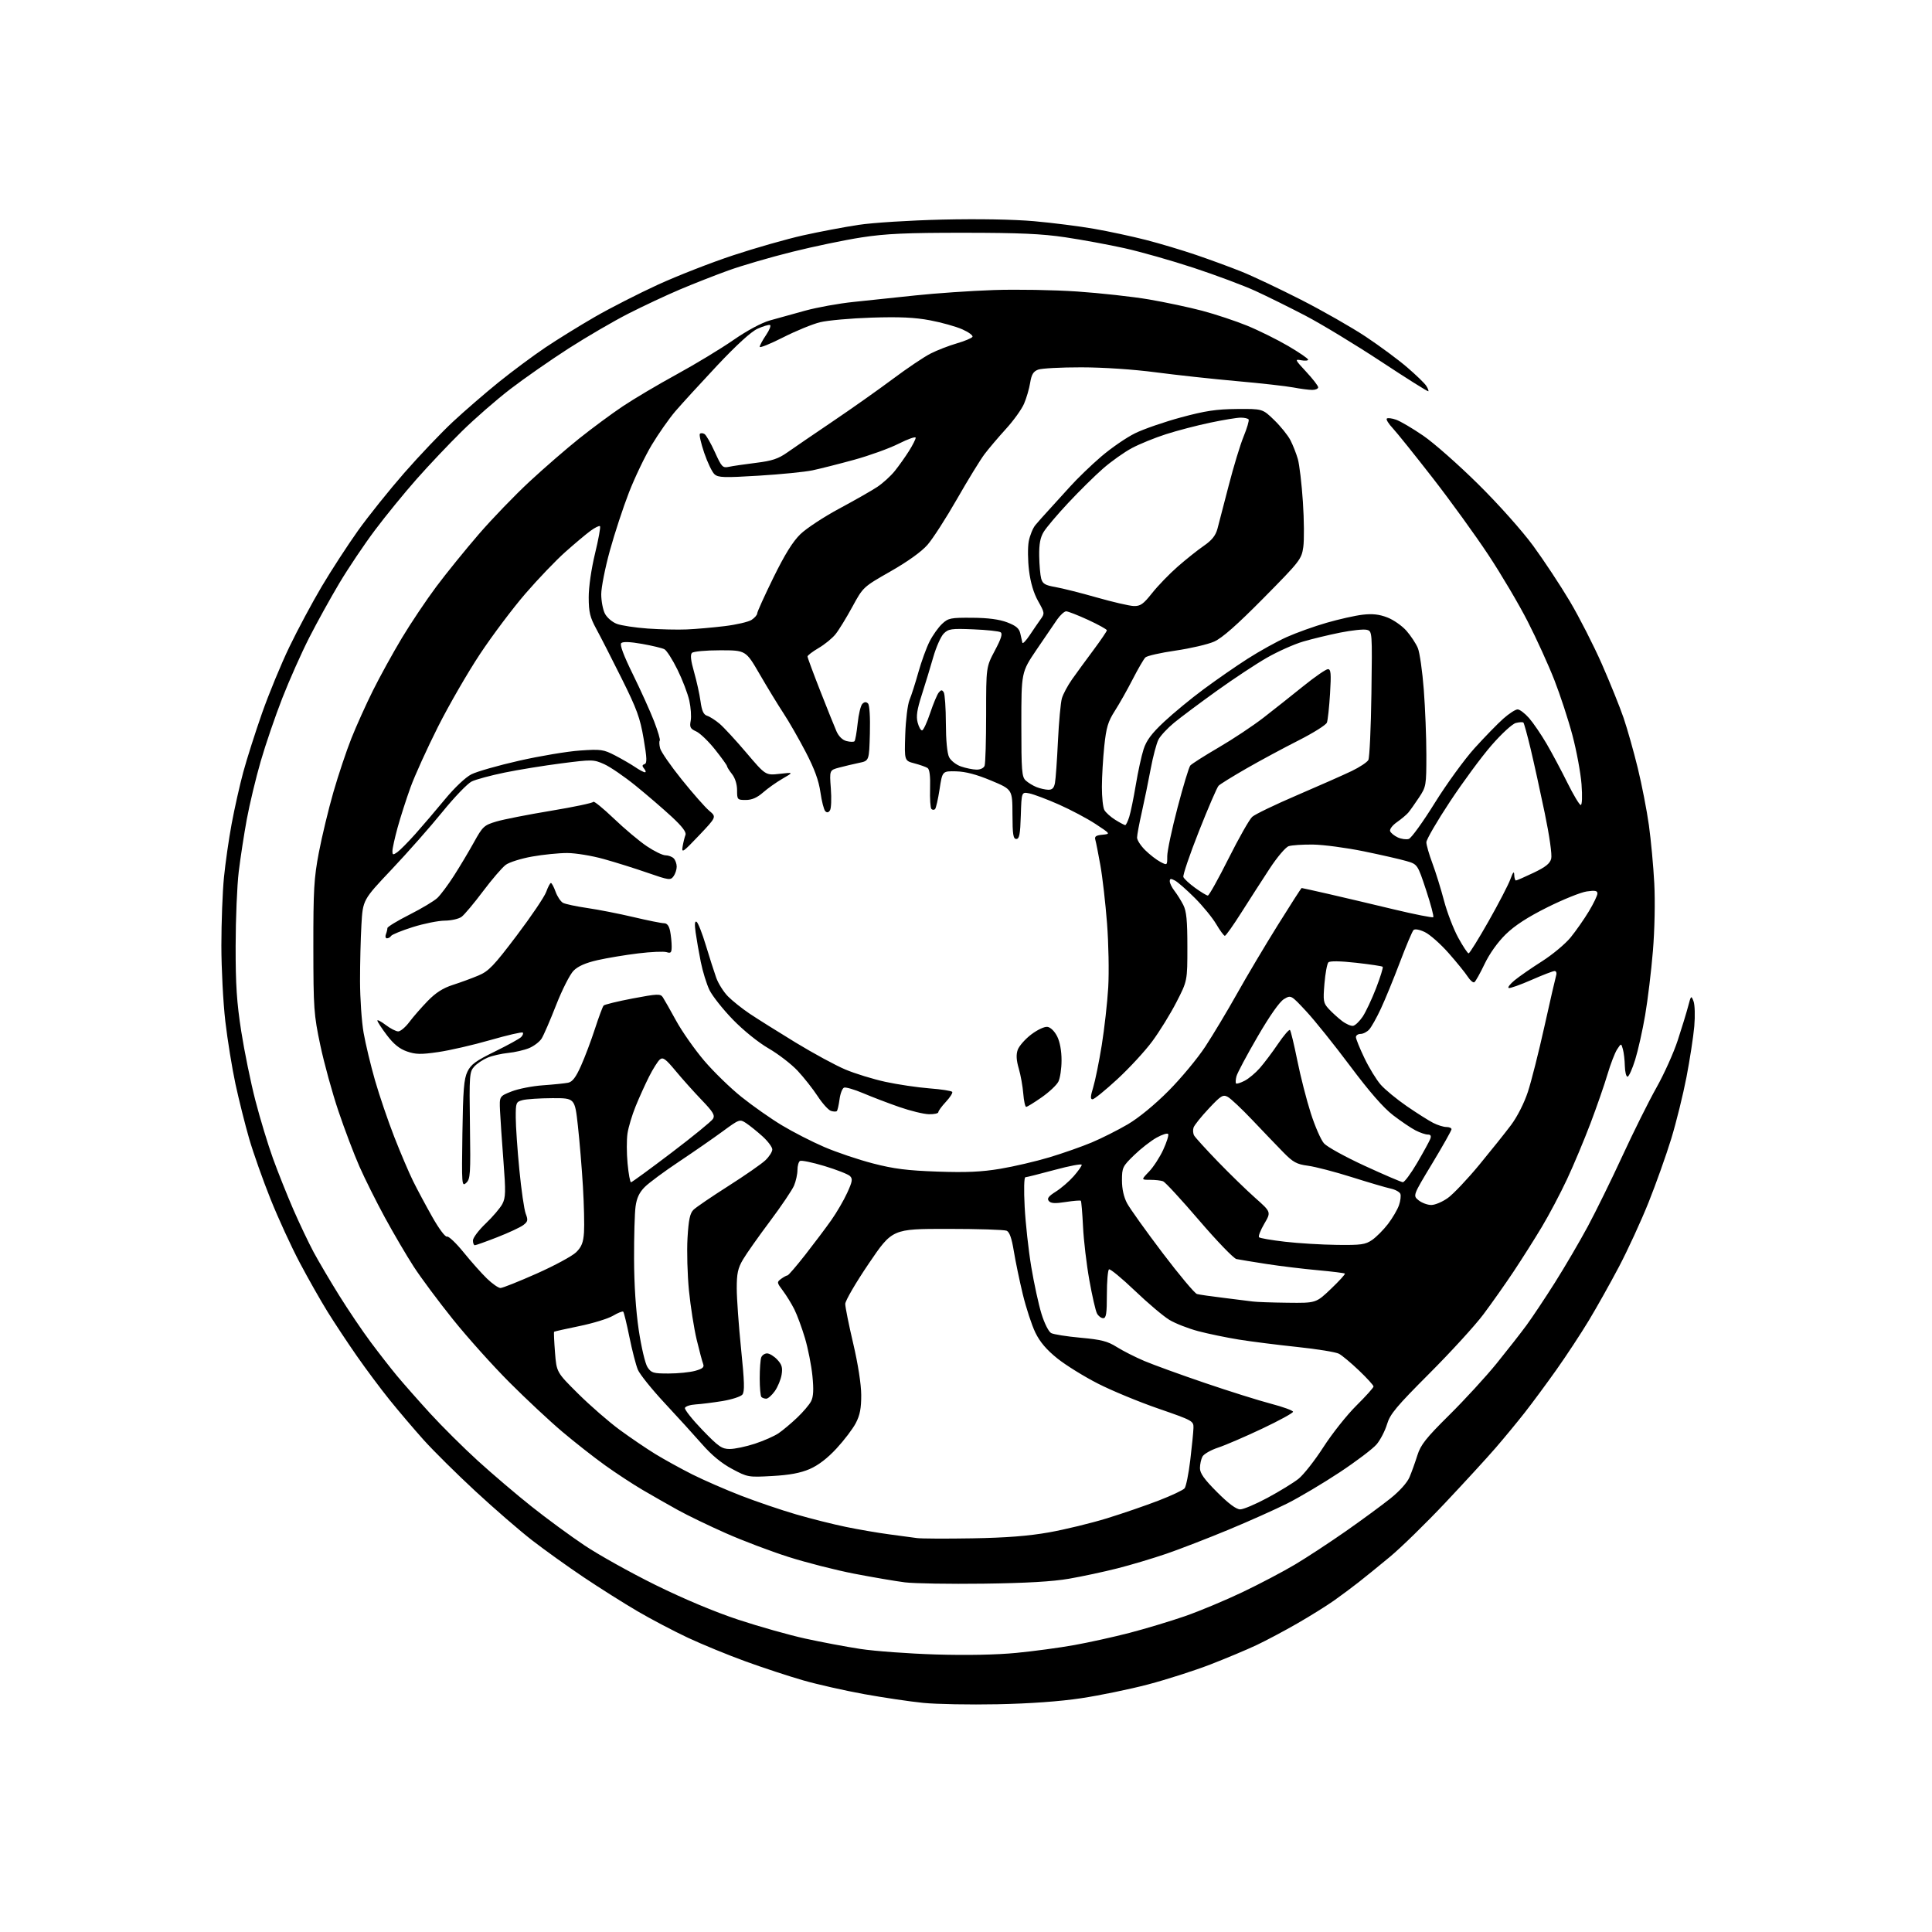 <?xml version="1.0" encoding="UTF-8" standalone="no"?>
<svg 
  version="1.1" 
  xmlns="http://www.w3.org/2000/svg" 
  xmlns:xlink="http://www.w3.org/1999/xlink" 
  xmlns:svg="http://www.w3.org/2000/svg"
  xmlns:rdf="http://www.w3.org/1999/02/22-rdf-syntax-ns#"
  xmlns:cc="http://creativecommons.org/ns#"
  xmlns:dc="http://purl.org/dc/elements/1.1/"
  viewBox="0 0 768 768"
  width="768"
  height="768"
>
<style>svg {background-color: white; }</style>"
<path stroke="none" fill="black" fill-rule="evenodd" d="M396.50,677.47C385.50,677.69 372.23,677.45 367.00,676.92C361.77,676.40 351.20,674.83 343.50,673.44C335.80,672.04 324.89,669.58 319.25,667.96C313.62,666.34 303.35,662.97 296.45,660.46C289.54,657.96 279.21,653.72 273.50,651.05C267.79,648.37 258.70,643.59 253.31,640.43C247.91,637.26 238.32,631.21 232.00,626.97C225.68,622.73 216.45,616.12 211.50,612.28C206.55,608.44 196.43,599.67 189.00,592.79C181.57,585.92 172.31,576.74 168.41,572.40C164.52,568.05 158.43,560.90 154.89,556.50C151.34,552.10 145.47,544.23 141.83,539.00C138.18,533.77 132.95,525.86 130.19,521.41C127.43,516.96 122.46,508.19 119.14,501.91C115.81,495.63 110.61,484.30 107.57,476.72C104.53,469.14 100.71,458.34 99.07,452.72C97.44,447.10 94.99,437.32 93.62,431.00C92.26,424.68 90.44,413.43 89.57,406.00C88.71,398.57 88.00,385.01 88.00,375.86C88.00,366.70 88.46,354.55 89.02,348.86C89.58,343.16 90.95,333.55 92.08,327.50C93.20,321.45 95.27,312.23 96.68,307.00C98.09,301.77 101.46,291.20 104.16,283.50C106.87,275.80 111.76,263.93 115.05,257.12C118.33,250.31 124.11,239.51 127.90,233.12C131.69,226.73 138.16,216.78 142.27,211.00C146.39,205.22 154.68,194.88 160.69,188.00C166.71,181.12 175.43,171.96 180.07,167.64C184.71,163.32 192.89,156.25 198.26,151.91C203.63,147.58 211.95,141.40 216.76,138.16C221.57,134.93 230.45,129.44 236.50,125.95C242.55,122.46 253.80,116.72 261.50,113.18C269.20,109.65 282.70,104.37 291.50,101.47C300.30,98.56 312.76,95.01 319.20,93.57C325.63,92.14 335.53,90.26 341.20,89.40C346.97,88.52 361.67,87.60 374.62,87.29C388.85,86.96 402.87,87.21 411.06,87.93C418.38,88.58 429.13,89.94 434.94,90.96C440.75,91.98 450.00,93.96 455.50,95.37C461.00,96.78 470.00,99.47 475.50,101.35C481.00,103.22 489.10,106.20 493.50,107.96C497.90,109.72 508.54,114.76 517.15,119.14C525.76,123.53 537.33,130.13 542.87,133.81C548.40,137.49 555.82,142.97 559.34,146.00C562.87,149.03 566.29,152.33 566.94,153.35C567.60,154.36 567.98,155.35 567.79,155.54C567.60,155.73 559.12,150.40 548.95,143.69C538.77,136.99 525.28,128.81 518.97,125.51C512.66,122.22 503.68,117.77 499.00,115.63C494.32,113.49 483.30,109.37 474.50,106.47C465.70,103.57 453.32,100.06 447.00,98.66C440.68,97.26 430.10,95.31 423.50,94.33C414.15,92.93 405.21,92.54 383.00,92.53C360.26,92.52 352.08,92.89 342.50,94.37C335.90,95.38 323.43,97.98 314.79,100.14C306.15,102.29 294.76,105.62 289.48,107.53C284.20,109.44 275.52,112.85 270.19,115.11C264.86,117.37 255.68,121.67 249.79,124.67C243.90,127.67 233.20,133.91 226.00,138.53C218.81,143.16 208.43,150.39 202.94,154.60C197.44,158.81 188.78,166.36 183.67,171.38C178.57,176.39 170.44,184.98 165.61,190.45C160.77,195.92 153.34,205.03 149.09,210.69C144.83,216.35 138.47,225.83 134.94,231.74C131.41,237.66 125.99,247.45 122.91,253.50C119.83,259.55 115.02,270.35 112.23,277.50C109.43,284.65 105.56,295.96 103.63,302.64C101.70,309.31 99.22,319.66 98.11,325.64C97.01,331.61 95.57,341.00 94.90,346.50C94.24,352.00 93.68,365.27 93.67,376.00C93.64,391.45 94.11,398.51 95.90,410.00C97.15,417.98 99.68,430.35 101.53,437.50C103.38,444.65 106.52,455.00 108.51,460.50C110.50,466.00 114.15,475.13 116.61,480.80C119.08,486.46 122.72,494.11 124.70,497.80C126.69,501.48 131.25,509.23 134.85,515.00C138.44,520.77 144.07,529.10 147.35,533.50C150.63,537.90 155.37,543.98 157.88,547.00C160.40,550.02 166.29,556.70 170.98,561.84C175.67,566.97 184.22,575.47 190.00,580.73C195.78,585.98 205.36,594.15 211.31,598.87C217.25,603.60 226.70,610.54 232.31,614.29C237.91,618.05 250.60,625.13 260.50,630.02C271.79,635.59 284.09,640.75 293.50,643.86C301.75,646.58 313.68,649.95 320.00,651.34C326.32,652.73 336.23,654.60 342.00,655.48C347.77,656.36 361.27,657.35 372.00,657.68C384.33,658.05 396.09,657.82 404.00,657.05C410.88,656.39 421.25,654.99 427.05,653.94C432.85,652.90 442.77,650.71 449.08,649.07C455.39,647.43 465.27,644.45 471.03,642.46C476.79,640.46 487.08,636.16 493.89,632.91C500.71,629.66 510.16,624.69 514.89,621.86C519.63,619.03 528.67,613.09 535.00,608.67C541.33,604.24 549.26,598.41 552.64,595.72C556.36,592.75 559.39,589.38 560.32,587.16C561.17,585.15 562.57,581.25 563.43,578.50C564.74,574.33 566.83,571.68 576.10,562.50C582.21,556.45 590.68,547.23 594.92,542.00C599.16,536.77 604.51,529.93 606.81,526.80C609.11,523.66 614.21,516.01 618.13,509.80C622.06,503.58 627.93,493.55 631.19,487.50C634.44,481.45 640.66,468.79 645.00,459.36C649.35,449.93 655.40,437.79 658.45,432.37C661.50,426.96 665.32,418.47 666.94,413.51C668.56,408.56 670.42,402.48 671.07,400.00C672.19,395.71 672.29,395.62 673.20,398.00C673.73,399.39 673.86,403.83 673.50,408.00C673.14,412.12 671.74,421.21 670.40,428.18C669.05,435.16 666.33,446.18 664.34,452.68C662.35,459.18 658.29,470.57 655.32,478.00C652.34,485.43 647.06,496.90 643.59,503.50C640.11,510.10 634.69,519.77 631.53,525.00C628.37,530.23 622.60,539.00 618.70,544.50C614.80,550.00 609.15,557.65 606.13,561.50C603.11,565.35 597.91,571.65 594.58,575.50C591.26,579.35 582.24,589.18 574.54,597.35C566.85,605.51 556.94,615.19 552.53,618.85C548.12,622.51 542.48,627.09 540.00,629.02C537.53,630.96 533.15,634.22 530.27,636.26C527.40,638.29 520.87,642.37 515.77,645.30C510.67,648.24 503.35,652.13 499.50,653.95C495.65,655.77 487.37,659.24 481.10,661.67C474.83,664.09 463.72,667.65 456.41,669.58C449.10,671.50 437.13,673.97 429.81,675.07C421.22,676.36 409.41,677.21 396.50,677.47zM391.00,629.53C377.52,629.71 363.45,629.47 359.73,629.01C356.00,628.54 346.92,626.99 339.56,625.57C332.19,624.14 320.39,621.13 313.33,618.87C306.27,616.62 295.10,612.39 288.50,609.46C281.90,606.54 273.35,602.41 269.50,600.28C265.65,598.15 259.34,594.55 255.48,592.29C251.63,590.03 244.91,585.63 240.55,582.50C236.19,579.38 228.55,573.38 223.56,569.17C218.58,564.97 209.10,556.11 202.50,549.50C195.90,542.89 185.80,531.64 180.07,524.49C174.33,517.35 167.30,507.90 164.45,503.50C161.60,499.10 156.45,490.32 153.01,484.00C149.57,477.68 145.00,468.53 142.87,463.68C140.73,458.83 136.97,448.93 134.53,441.68C132.08,434.43 128.84,422.65 127.33,415.50C124.75,403.27 124.59,400.97 124.56,376.50C124.54,353.74 124.81,349.05 126.75,338.88C127.97,332.50 130.57,321.70 132.53,314.89C134.49,308.08 137.71,298.46 139.68,293.51C141.65,288.55 145.51,280.00 148.25,274.50C150.98,269.00 156.15,259.63 159.72,253.67C163.29,247.72 169.48,238.50 173.46,233.17C177.44,227.85 185.03,218.49 190.32,212.36C195.61,206.23 204.69,196.82 210.50,191.43C216.30,186.05 225.20,178.33 230.28,174.28C235.35,170.23 243.10,164.50 247.50,161.55C251.90,158.60 261.57,152.87 269.00,148.81C276.43,144.75 286.55,138.62 291.50,135.19C296.90,131.45 302.70,128.32 306.00,127.39C309.02,126.53 315.39,124.77 320.14,123.47C324.90,122.17 333.45,120.63 339.14,120.04C344.84,119.46 356.02,118.27 364.00,117.42C371.98,116.57 385.93,115.61 395.00,115.30C404.07,114.99 419.03,115.25 428.23,115.88C437.43,116.51 450.26,117.93 456.73,119.03C463.20,120.14 472.76,122.17 477.96,123.55C483.16,124.93 491.17,127.59 495.75,129.46C500.33,131.33 507.66,134.96 512.04,137.52C516.42,140.09 520.00,142.53 520.00,142.96C520.00,143.38 518.76,143.49 517.25,143.21C514.62,142.72 514.71,142.93 519.25,147.81C521.86,150.62 524.00,153.38 524.00,153.96C524.00,154.53 522.94,155.00 521.64,155.00C520.34,155.00 516.95,154.56 514.11,154.02C511.27,153.48 501.20,152.35 491.73,151.51C482.25,150.67 467.75,149.09 459.50,148.01C450.56,146.83 438.56,146.03 429.82,146.02C421.74,146.01 414.02,146.42 412.66,146.94C410.76,147.66 410.04,148.86 409.50,152.19C409.12,154.56 408.02,158.31 407.06,160.52C406.10,162.74 402.86,167.24 399.86,170.52C396.87,173.81 393.05,178.30 391.39,180.50C389.72,182.70 384.79,190.74 380.43,198.36C376.07,205.98 370.79,214.18 368.70,216.57C366.33,219.29 360.82,223.25 354.00,227.13C343.10,233.35 343.10,233.35 338.80,241.26C336.43,245.61 333.44,250.49 332.14,252.10C330.85,253.72 327.81,256.20 325.39,257.61C322.98,259.03 321.00,260.54 321.00,260.97C321.00,261.40 323.27,267.54 326.05,274.62C328.83,281.71 331.74,288.95 332.52,290.72C333.41,292.73 334.91,294.19 336.52,294.59C337.93,294.95 339.35,294.98 339.67,294.66C339.99,294.34 340.55,291.14 340.93,287.54C341.30,283.94 342.14,280.46 342.80,279.80C343.63,278.97 344.32,278.92 345.04,279.64C345.66,280.26 345.96,284.99 345.79,291.55C345.50,302.43 345.50,302.43 341.50,303.25C339.30,303.71 335.75,304.55 333.61,305.12C329.72,306.16 329.72,306.16 330.27,313.42C330.57,317.41 330.43,321.30 329.95,322.08C329.37,323.03 328.75,323.15 328.07,322.47C327.51,321.91 326.64,318.52 326.13,314.93C325.48,310.31 323.78,305.66 320.30,298.96C317.59,293.76 313.61,286.81 311.44,283.52C309.27,280.23 305.02,273.25 301.99,268.02C296.47,258.50 296.47,258.50 286.29,258.50C280.57,258.50 275.64,258.96 275.06,259.54C274.34,260.26 274.60,262.60 275.90,267.13C276.93,270.74 278.09,275.99 278.47,278.80C278.99,282.59 279.67,284.08 281.09,284.53C282.15,284.86 284.37,286.28 286.03,287.68C287.69,289.08 292.49,294.28 296.69,299.23C304.34,308.24 304.34,308.24 309.92,307.61C315.50,306.98 315.50,306.98 311.10,309.52C308.68,310.91 305.18,313.39 303.32,315.03C300.95,317.10 298.88,318.00 296.47,318.00C293.11,318.00 293.00,317.88 293.00,314.13C293.00,311.78 292.22,309.27 291.00,307.73C289.90,306.33 289.00,304.90 289.00,304.56C289.00,304.21 286.86,301.24 284.25,297.96C281.64,294.67 278.26,291.43 276.75,290.75C274.40,289.69 274.08,289.08 274.56,286.51C274.87,284.85 274.62,281.25 274.01,278.50C273.40,275.75 271.29,270.22 269.31,266.21C267.34,262.20 265.00,258.54 264.11,258.08C263.23,257.62 259.22,256.66 255.22,255.95C250.44,255.11 247.59,255.01 246.95,255.65C246.30,256.30 247.90,260.57 251.59,268.07C254.68,274.36 258.47,282.74 260.00,286.69C261.53,290.65 262.55,294.12 262.27,294.40C261.99,294.68 262.05,296.05 262.40,297.44C262.74,298.83 266.62,304.44 271.01,309.89C275.40,315.35 280.31,320.93 281.92,322.28C284.85,324.74 284.85,324.74 277.85,332.12C271.45,338.86 270.89,339.24 271.35,336.50C271.63,334.85 272.14,332.78 272.48,331.90C272.91,330.80 271.21,328.55 266.94,324.60C263.55,321.47 257.12,315.93 252.64,312.30C248.16,308.67 242.55,304.83 240.16,303.76C235.95,301.89 235.40,301.88 223.22,303.44C216.29,304.33 206.09,305.98 200.56,307.12C195.03,308.26 189.15,309.84 187.50,310.65C185.85,311.45 180.59,316.92 175.82,322.80C171.05,328.69 161.99,338.95 155.69,345.61C144.24,357.72 144.24,357.72 143.67,367.61C143.36,373.05 143.11,383.12 143.12,390.00C143.13,396.88 143.76,406.10 144.53,410.50C145.30,414.90 147.34,423.41 149.06,429.42C150.79,435.42 154.23,445.55 156.72,451.92C159.21,458.29 162.58,466.20 164.21,469.50C165.84,472.80 169.27,479.21 171.84,483.75C174.47,488.42 177.01,491.82 177.68,491.56C178.33,491.32 181.30,494.13 184.28,497.81C187.26,501.49 191.44,506.19 193.57,508.25C195.70,510.31 198.12,512.00 198.95,512.00C199.78,512.00 206.27,509.41 213.38,506.25C220.48,503.09 227.54,499.27 229.05,497.77C231.20,495.64 231.88,493.91 232.15,489.89C232.34,487.05 232.15,478.83 231.72,471.61C231.29,464.40 230.39,453.55 229.72,447.50C228.50,436.50 228.50,436.50 219.50,436.54C214.55,436.56 209.26,436.91 207.75,437.31C205.12,438.01 205.00,438.31 205.02,444.27C205.03,447.70 205.67,457.02 206.45,465.00C207.22,472.98 208.36,480.83 208.98,482.46C209.97,485.04 209.84,485.61 207.99,487.01C206.82,487.89 202.19,490.05 197.68,491.81C193.18,493.57 189.16,495.01 188.75,495.00C188.34,495.00 188.00,494.14 188.00,493.10C188.00,492.05 190.29,489.01 193.09,486.35C195.88,483.68 198.86,480.19 199.70,478.58C201.01,476.07 201.07,473.72 200.13,461.58C199.54,453.84 198.92,444.86 198.77,441.64C198.50,435.78 198.50,435.78 203.35,433.87C206.01,432.82 211.64,431.71 215.85,431.42C220.06,431.12 224.55,430.66 225.83,430.40C227.54,430.05 228.90,428.28 230.94,423.71C232.48,420.29 234.97,413.68 236.49,409.00C238.01,404.32 239.56,400.16 239.94,399.73C240.32,399.31 245.53,398.04 251.52,396.90C261.30,395.05 262.52,395.00 263.46,396.39C264.03,397.25 266.42,401.46 268.77,405.75C271.12,410.04 276.14,417.18 279.91,421.62C283.69,426.06 290.39,432.57 294.80,436.09C299.21,439.62 306.39,444.66 310.77,447.30C315.14,449.94 322.72,453.83 327.61,455.93C332.50,458.04 341.23,460.99 347.00,462.48C355.32,464.64 360.65,465.31 372.63,465.73C384.09,466.13 390.16,465.86 397.63,464.61C403.06,463.70 411.85,461.65 417.16,460.05C422.47,458.46 430.06,455.79 434.01,454.13C437.96,452.47 444.41,449.22 448.35,446.91C452.69,444.35 459.05,439.13 464.54,433.60C469.51,428.60 476.09,420.68 479.15,416.00C482.22,411.32 487.88,401.88 491.74,395.00C495.59,388.12 502.88,375.86 507.94,367.75C512.99,359.64 517.26,353.00 517.43,353.00C517.60,353.00 522.41,354.07 528.12,355.37C533.83,356.68 545.41,359.41 553.85,361.44C562.30,363.47 569.45,364.88 569.74,364.59C570.04,364.30 568.75,359.45 566.89,353.81C563.50,343.57 563.50,343.57 559.00,342.26C556.52,341.54 548.88,339.80 542.00,338.39C535.12,336.99 526.12,335.79 522.00,335.73C517.88,335.67 513.50,335.96 512.27,336.37C511.03,336.79 507.68,340.74 504.69,345.31C501.74,349.81 496.69,357.66 493.46,362.75C490.24,367.84 487.29,372.00 486.90,372.00C486.51,372.00 484.98,369.93 483.49,367.40C482.01,364.87 478.18,360.18 474.97,356.97C471.77,353.77 468.22,350.65 467.08,350.04C465.43,349.16 465.00,349.22 465.00,350.33C465.00,351.10 465.84,352.80 466.86,354.12C467.88,355.43 469.46,357.94 470.36,359.70C471.64,362.20 472.00,365.85 472.00,376.41C472.00,389.92 472.00,389.92 467.63,398.41C465.23,403.08 460.90,410.08 458.02,413.97C455.15,417.85 448.90,424.62 444.15,429.00C439.39,433.39 434.96,436.99 434.30,436.99C433.40,437.00 433.46,435.80 434.56,432.25C435.36,429.64 436.89,422.10 437.96,415.50C439.02,408.90 440.18,398.55 440.54,392.50C440.89,386.45 440.68,374.98 440.06,367.00C439.44,359.02 438.26,348.68 437.42,344.00C436.59,339.32 435.68,334.74 435.41,333.82C435.02,332.52 435.66,332.06 438.20,331.82C441.50,331.50 441.50,331.50 435.50,327.55C432.20,325.38 425.64,321.90 420.92,319.81C416.20,317.72 410.93,315.74 409.21,315.39C406.08,314.77 406.08,314.77 405.79,324.13C405.56,331.66 405.21,333.50 404.00,333.50C402.77,333.50 402.49,331.73 402.47,323.66C402.44,313.82 402.44,313.82 393.97,310.28C388.12,307.84 383.82,306.71 380.05,306.62C374.60,306.50 374.60,306.50 373.50,313.72C372.89,317.69 372.08,321.25 371.70,321.64C371.31,322.02 370.66,321.99 370.25,321.58C369.84,321.16 369.60,317.50 369.72,313.45C369.87,308.54 369.53,305.82 368.72,305.29C368.05,304.86 365.70,304.03 363.50,303.45C359.50,302.40 359.50,302.40 359.85,291.95C360.04,286.20 360.80,280.04 361.54,278.26C362.28,276.48 363.87,271.53 365.06,267.26C366.26,262.99 368.26,257.48 369.52,255.00C370.77,252.53 373.01,249.38 374.49,248.00C376.97,245.69 377.89,245.51 386.47,245.57C392.79,245.61 397.23,246.20 400.38,247.40C403.91,248.75 405.14,249.80 405.59,251.83C405.91,253.30 406.29,254.95 406.42,255.50C406.55,256.04 407.86,254.69 409.32,252.50C410.78,250.30 412.75,247.44 413.68,246.14C415.32,243.88 415.28,243.59 412.68,238.97C410.91,235.83 409.65,231.61 409.06,226.83C408.56,222.80 408.50,217.57 408.94,215.22C409.38,212.87 410.57,209.94 411.59,208.72C412.60,207.50 414.89,204.93 416.67,203.00C418.45,201.07 422.30,196.84 425.21,193.60C428.12,190.35 433.75,184.91 437.73,181.50C441.71,178.08 447.78,173.91 451.23,172.22C454.68,170.53 462.90,167.69 469.50,165.91C479.12,163.31 483.52,162.65 491.70,162.58C501.90,162.50 501.90,162.50 506.53,167.00C509.08,169.47 511.98,173.07 512.97,175.00C513.96,176.93 515.29,180.30 515.92,182.50C516.54,184.70 517.45,192.35 517.92,199.50C518.40,206.65 518.47,214.75 518.07,217.50C517.38,222.30 516.76,223.10 502.26,237.77C491.66,248.49 485.81,253.64 482.63,255.05C480.13,256.15 473.23,257.76 467.30,258.62C461.36,259.48 455.96,260.70 455.31,261.34C454.65,261.98 452.39,265.88 450.27,270.00C448.16,274.12 444.96,279.79 443.17,282.58C440.45,286.82 439.76,289.14 438.97,296.58C438.46,301.49 438.03,308.79 438.02,312.82C438.01,316.84 438.44,320.96 438.99,321.98C439.53,322.99 441.50,324.76 443.36,325.91C445.21,327.06 446.99,328.00 447.29,328.00C447.60,328.00 448.31,326.54 448.88,324.75C449.45,322.96 450.63,317.23 451.50,312.00C452.37,306.77 453.76,300.39 454.60,297.81C455.74,294.30 457.80,291.55 462.75,286.92C466.39,283.51 473.45,277.69 478.44,274.00C483.42,270.30 491.32,264.82 496.00,261.83C500.68,258.83 507.65,254.97 511.50,253.24C515.35,251.52 522.50,248.95 527.39,247.55C532.28,246.14 538.69,244.70 541.63,244.36C545.52,243.90 548.22,244.19 551.45,245.43C553.90,246.36 557.33,248.76 559.08,250.74C560.82,252.73 562.86,255.81 563.61,257.60C564.35,259.38 565.42,266.84 565.98,274.17C566.54,281.50 567.00,293.15 567.00,300.05C567.00,312.28 566.92,312.73 564.06,317.05C562.44,319.50 560.52,322.19 559.81,323.04C559.09,323.88 557.06,325.59 555.30,326.82C553.50,328.08 552.31,329.66 552.60,330.40C552.88,331.13 554.26,332.25 555.67,332.90C557.08,333.54 559.04,333.81 560.02,333.49C561.01,333.18 565.65,326.75 570.33,319.21C575.02,311.67 582.14,301.86 586.17,297.40C590.20,292.95 595.35,287.66 597.62,285.65C599.89,283.64 602.43,282.00 603.27,282.00C604.11,282.00 606.16,283.55 607.83,285.45C609.49,287.35 612.64,291.97 614.82,295.70C617.00,299.44 620.73,306.44 623.11,311.25C625.50,316.06 627.86,320.00 628.37,320.00C628.91,320.00 629.04,316.59 628.68,311.75C628.33,307.21 626.71,298.46 625.07,292.29C623.44,286.13 620.20,276.24 617.88,270.32C615.57,264.40 610.81,253.94 607.30,247.08C603.80,240.21 596.75,228.28 591.63,220.55C586.52,212.82 576.57,199.07 569.52,190.00C562.46,180.93 555.33,172.04 553.67,170.26C552.00,168.49 550.92,166.75 551.27,166.40C551.61,166.05 553.28,166.25 554.97,166.84C556.66,167.43 561.52,170.29 565.77,173.20C570.02,176.11 579.86,184.80 587.64,192.50C595.75,200.52 605.07,210.98 609.49,217.00C613.72,222.78 620.26,232.68 624.02,239.00C627.77,245.32 633.51,256.57 636.78,264.00C640.04,271.43 643.93,281.07 645.42,285.43C646.90,289.79 649.43,298.74 651.04,305.33C652.65,311.91 654.64,322.13 655.46,328.02C656.28,333.92 657.25,344.31 657.60,351.12C657.98,358.29 657.75,369.61 657.06,378.00C656.40,385.98 655.02,397.45 653.98,403.50C652.95,409.55 651.16,417.54 650.01,421.25C648.86,424.96 647.49,428.00 646.96,428.00C646.43,428.00 645.96,426.09 645.90,423.75C645.85,421.41 645.50,418.41 645.12,417.08C644.45,414.67 644.45,414.67 642.82,417.15C641.93,418.52 640.21,422.98 639.00,427.07C637.79,431.16 634.76,439.90 632.26,446.50C629.76,453.10 625.56,463.12 622.92,468.76C620.28,474.41 615.76,482.96 612.88,487.76C610.00,492.57 604.94,500.55 601.65,505.50C598.35,510.45 592.96,518.10 589.66,522.50C586.36,526.90 576.71,537.46 568.21,545.97C555.04,559.16 552.56,562.13 551.36,566.17C550.58,568.77 548.73,572.35 547.25,574.12C545.76,575.89 539.13,580.91 532.52,585.28C525.91,589.65 516.58,595.19 511.80,597.60C507.01,600.00 496.44,604.74 488.30,608.11C480.16,611.49 469.07,615.78 463.65,617.64C458.24,619.49 449.46,622.12 444.14,623.46C438.82,624.81 430.20,626.66 424.99,627.56C418.43,628.70 407.92,629.31 391.00,629.53zM386.50,611.51C399.96,611.28 408.85,610.59 417.00,609.14C423.32,608.02 433.68,605.50 440.00,603.56C446.32,601.61 455.62,598.41 460.66,596.46C465.70,594.51 470.31,592.34 470.89,591.63C471.47,590.93 472.49,585.89 473.15,580.43C473.80,574.97 474.38,569.22 474.42,567.65C474.50,564.86 474.17,564.68 460.50,559.95C452.80,557.30 442.00,552.83 436.50,550.03C431.00,547.23 423.73,542.73 420.35,540.03C416.05,536.59 413.41,533.50 411.59,529.77C410.16,526.84 407.90,519.95 406.57,514.47C405.25,508.99 403.64,501.23 402.99,497.24C402.18,492.24 401.30,489.74 400.16,489.24C399.25,488.83 388.65,488.50 376.60,488.50C354.70,488.50 354.70,488.50 345.35,502.28C340.21,509.86 336.00,517.08 336.00,518.33C336.00,519.58 337.42,526.66 339.16,534.05C341.07,542.19 342.33,550.26 342.35,554.50C342.37,559.78 341.85,562.52 340.21,565.67C339.02,567.97 335.56,572.52 332.53,575.79C328.92,579.70 325.24,582.51 321.83,583.98C318.15,585.56 313.83,586.36 306.97,586.74C297.46,587.27 297.19,587.22 291.03,583.93C286.87,581.72 282.87,578.43 279.13,574.14C276.03,570.60 269.32,563.22 264.22,557.75C259.12,552.28 254.32,546.30 253.55,544.47C252.79,542.63 251.28,536.81 250.21,531.53C249.13,526.24 248.03,521.70 247.75,521.42C247.48,521.14 245.64,521.87 243.68,523.03C241.71,524.19 235.70,526.04 230.31,527.14C224.93,528.24 220.41,529.26 220.26,529.40C220.12,529.55 220.28,533.23 220.62,537.58C221.24,545.50 221.24,545.50 229.87,554.06C234.62,558.77 242.00,565.19 246.28,568.34C250.56,571.48 256.97,575.84 260.53,578.02C264.08,580.19 270.70,583.84 275.23,586.12C279.76,588.39 288.48,592.19 294.60,594.56C300.73,596.93 310.55,600.27 316.42,601.98C322.29,603.69 331.24,605.94 336.30,606.98C341.36,608.02 349.10,609.35 353.50,609.93C357.90,610.51 362.85,611.18 364.50,611.41C366.15,611.64 376.05,611.69 386.50,611.51zM493.00,600.00C494.28,600.00 499.20,597.92 503.92,595.37C508.64,592.83 514.14,589.45 516.15,587.87C518.16,586.28 522.63,580.60 526.08,575.24C529.53,569.89 535.42,562.46 539.18,558.74C542.93,555.03 546.00,551.61 546.00,551.15C546.00,550.68 543.41,547.84 540.25,544.82C537.09,541.80 533.49,538.80 532.26,538.14C531.03,537.48 523.61,536.27 515.76,535.45C507.92,534.63 497.45,533.30 492.50,532.51C487.55,531.71 480.26,530.20 476.31,529.16C472.36,528.11 467.18,526.09 464.81,524.65C462.44,523.21 456.27,518.00 451.10,513.05C445.93,508.11 441.31,504.31 440.85,504.59C440.38,504.88 440.00,509.37 440.00,514.56C440.00,522.18 439.72,524.00 438.54,524.00C437.73,524.00 436.62,523.16 436.07,522.12C435.51,521.09 434.15,515.13 433.03,508.87C431.91,502.62 430.78,493.05 430.52,487.60C430.25,482.16 429.86,477.53 429.65,477.32C429.44,477.11 426.73,477.33 423.63,477.81C419.37,478.48 417.73,478.38 416.92,477.41C416.11,476.43 416.78,475.53 419.72,473.68C421.84,472.34 425.03,469.59 426.79,467.58C428.56,465.57 430.00,463.53 430.00,463.03C430.00,462.54 425.16,463.45 419.25,465.05C413.34,466.65 408.09,467.96 407.60,467.98C407.08,467.99 406.96,472.97 407.32,479.75C407.66,486.21 408.83,496.91 409.93,503.52C411.03,510.13 412.86,518.56 414.00,522.25C415.16,526.03 416.85,529.38 417.85,529.92C418.83,530.44 424.10,531.28 429.57,531.77C437.78,532.52 440.29,533.16 443.92,535.45C446.33,536.97 451.28,539.48 454.91,541.02C458.53,542.55 469.38,546.49 479.00,549.76C488.62,553.04 500.44,556.75 505.25,558.01C510.06,559.27 514.00,560.71 514.00,561.20C514.00,561.69 508.49,564.71 501.75,567.90C495.01,571.09 487.13,574.49 484.24,575.44C481.35,576.39 478.54,578.00 477.99,579.02C477.45,580.04 477.00,582.10 477.00,583.61C477.00,585.66 478.72,588.06 483.83,593.17C488.37,597.72 491.44,600.00 493.00,600.00zM290.09,576.00C292.06,576.00 296.55,575.05 300.07,573.90C303.60,572.74 307.83,570.87 309.49,569.74C311.15,568.61 314.45,565.85 316.83,563.59C319.21,561.34 321.73,558.38 322.43,557.00C323.35,555.20 323.50,552.39 322.95,546.94C322.54,542.78 321.20,536.03 319.99,531.94C318.77,527.85 316.87,522.70 315.77,520.50C314.67,518.30 312.63,514.97 311.22,513.10C308.78,509.84 308.75,509.66 310.53,508.35C311.55,507.61 312.67,507.00 313.03,507.00C313.39,507.00 316.58,503.29 320.14,498.75C323.69,494.21 328.33,488.04 330.45,485.03C332.58,482.02 335.42,477.14 336.77,474.18C338.85,469.65 339.02,468.60 337.87,467.49C337.12,466.76 332.56,464.98 327.75,463.52C322.94,462.07 318.55,461.16 318.00,461.50C317.45,461.84 317.00,463.46 317.00,465.09C317.00,466.73 316.39,469.51 315.65,471.28C314.90,473.05 310.58,479.45 306.05,485.50C301.51,491.55 296.69,498.39 295.33,500.71C293.31,504.15 292.86,506.24 292.87,512.21C292.88,516.22 293.65,527.02 294.59,536.21C295.94,549.33 296.05,553.24 295.10,554.38C294.43,555.18 290.88,556.33 287.19,556.94C283.51,557.54 278.73,558.14 276.58,558.27C274.42,558.40 272.48,559.03 272.27,559.67C272.06,560.31 275.18,564.25 279.20,568.42C285.63,575.08 286.95,576.00 290.09,576.00zM304.60,556.00C303.90,556.00 303.03,555.70 302.67,555.33C302.30,554.97 302.00,551.63 302.00,547.92C302.00,544.20 302.27,540.45 302.61,539.58C302.94,538.71 303.99,538.00 304.93,538.00C305.88,538.00 307.69,539.11 308.96,540.46C310.80,542.42 311.16,543.64 310.70,546.47C310.38,548.42 309.16,551.36 307.99,553.01C306.82,554.65 305.29,556.00 304.60,556.00zM265.77,545.99C269.47,545.99 274.22,545.51 276.33,544.93C279.32,544.10 280.02,543.49 279.51,542.18C279.15,541.26 277.99,536.90 276.93,532.50C275.88,528.10 274.50,519.33 273.87,513.00C273.25,506.68 272.99,497.27 273.30,492.10C273.73,484.84 274.27,482.29 275.68,480.90C276.68,479.92 282.90,475.68 289.50,471.48C296.10,467.28 302.74,462.67 304.25,461.23C305.76,459.80 307.00,457.86 307.00,456.93C307.00,456.00 305.24,453.64 303.08,451.69C300.93,449.75 298.01,447.40 296.60,446.47C294.07,444.81 293.93,444.86 287.26,449.75C283.54,452.48 275.74,457.89 269.92,461.77C264.09,465.65 257.97,470.18 256.31,471.84C254.15,474.00 253.11,476.21 252.65,479.57C252.29,482.16 252.02,491.53 252.05,500.39C252.07,510.60 252.76,520.97 253.91,528.72C254.93,535.52 256.47,542.07 257.39,543.47C258.89,545.76 259.68,546.00 265.77,545.99zM511.82,517.86C523.15,518.00 523.15,518.00 529.08,512.34C532.34,509.23 534.83,506.50 534.61,506.27C534.38,506.05 529.54,505.45 523.85,504.93C518.16,504.42 509.00,503.31 503.50,502.46C498.00,501.61 492.60,500.72 491.50,500.49C490.40,500.26 483.73,493.34 476.68,485.12C469.63,476.89 463.18,469.90 462.35,469.58C461.52,469.26 459.21,469.00 457.22,469.00C453.61,469.00 453.61,469.00 456.74,465.75C458.47,463.96 461.01,460.06 462.39,457.07C463.77,454.08 464.66,451.26 464.37,450.80C464.09,450.33 462.01,450.98 459.76,452.23C457.51,453.48 453.49,456.61 450.83,459.19C446.25,463.63 446.00,464.14 446.00,469.20C446.00,472.66 446.72,475.87 448.04,478.34C449.17,480.44 455.50,489.30 462.12,498.04C468.74,506.77 474.90,514.13 475.82,514.39C476.75,514.65 481.55,515.34 486.50,515.93C491.45,516.52 496.62,517.17 498.00,517.37C499.38,517.57 505.60,517.79 511.82,517.86zM531.44,494.86C541.05,494.98 542.75,494.75 545.44,492.90C547.12,491.74 549.96,488.88 551.75,486.55C553.53,484.22 555.49,480.88 556.10,479.14C556.71,477.40 556.96,475.35 556.67,474.58C556.38,473.82 554.64,472.87 552.82,472.48C550.99,472.09 544.03,470.04 537.35,467.93C530.67,465.82 522.84,463.78 519.94,463.40C515.42,462.80 514.04,462.04 510.09,458.01C507.57,455.44 502.06,449.69 497.85,445.25C493.64,440.81 489.23,436.66 488.06,436.03C486.15,435.01 485.35,435.50 480.48,440.70C477.48,443.89 474.77,447.28 474.45,448.23C474.14,449.18 474.24,450.60 474.69,451.39C475.14,452.18 479.34,456.80 484.03,461.66C488.72,466.52 495.43,473.04 498.93,476.15C505.31,481.80 505.31,481.80 502.56,486.48C501.06,489.05 500.12,491.46 500.48,491.83C500.84,492.20 505.49,493.00 510.82,493.61C516.14,494.23 525.42,494.79 531.44,494.86zM568.96,479.00C570.47,479.00 573.45,477.73 575.60,476.17C577.74,474.62 583.33,468.72 588.00,463.07C592.67,457.41 598.38,450.27 600.68,447.20C603.14,443.91 605.89,438.49 607.35,434.06C608.72,429.90 611.68,418.18 613.94,408.00C616.20,397.82 618.30,388.71 618.59,387.75C618.89,386.78 618.62,386.00 617.98,386.00C617.34,386.00 613.20,387.59 608.78,389.54C604.35,391.48 600.28,392.93 599.74,392.75C599.19,392.56 600.27,391.17 602.12,389.64C603.98,388.12 608.88,384.73 613.00,382.11C617.12,379.49 622.23,375.23 624.34,372.65C626.45,370.06 629.71,365.40 631.59,362.28C633.47,359.17 635.00,355.97 635.00,355.18C635.00,354.06 634.07,353.88 630.75,354.36C628.41,354.70 621.38,357.53 615.13,360.65C607.29,364.56 602.14,367.90 598.55,371.41C595.36,374.52 592.10,379.11 590.14,383.21C588.38,386.90 586.55,390.16 586.08,390.45C585.60,390.74 584.42,389.75 583.45,388.24C582.48,386.73 579.06,382.51 575.84,378.86C572.62,375.21 568.37,371.46 566.39,370.52C564.26,369.50 562.43,369.17 561.89,369.71C561.40,370.20 558.95,375.99 556.47,382.55C553.98,389.12 550.58,397.42 548.91,400.98C547.25,404.55 545.17,408.26 544.29,409.23C543.41,410.21 541.86,411.00 540.85,411.00C539.83,411.00 539.00,411.58 539.00,412.28C539.00,412.98 540.52,416.73 542.38,420.60C544.23,424.48 547.15,429.24 548.86,431.19C550.57,433.14 555.24,436.98 559.23,439.73C563.23,442.48 567.94,445.46 569.70,446.36C571.46,447.26 573.82,448.00 574.95,448.00C576.08,448.00 577.00,448.40 577.00,448.89C577.00,449.38 573.54,455.52 569.31,462.53C561.62,475.27 561.62,475.27 563.92,477.14C565.19,478.16 567.45,479.00 568.96,479.00zM185.31,470.22C183.57,471.80 183.51,471.08 183.81,450.68C184.06,433.28 184.42,428.88 185.81,426.00C187.20,423.12 189.14,421.70 196.71,418.00C201.77,415.52 206.47,412.94 207.14,412.27C207.82,411.59 208.11,410.78 207.80,410.47C207.49,410.15 201.67,411.50 194.88,413.45C188.08,415.41 178.79,417.55 174.22,418.21C167.28,419.22 165.24,419.17 161.75,417.96C158.78,416.92 156.47,415.04 153.79,411.50C151.71,408.75 150.01,406.14 150.01,405.70C150.00,405.26 151.50,406.05 153.34,407.45C155.18,408.85 157.41,410.00 158.30,410.00C159.19,410.00 161.17,408.33 162.71,406.28C164.24,404.23 167.53,400.47 170.00,397.92C173.20,394.63 176.09,392.77 180.00,391.52C183.03,390.55 187.61,388.87 190.19,387.78C194.26,386.07 196.28,383.96 205.36,371.95C211.12,364.34 216.41,356.51 217.12,354.55C217.82,352.60 218.67,351.00 219.00,351.00C219.33,351.00 220.17,352.57 220.86,354.50C221.56,356.42 222.89,358.40 223.81,358.90C224.74,359.39 229.10,360.32 233.50,360.96C237.90,361.60 246.15,363.22 251.83,364.56C257.51,365.90 262.97,367.00 263.96,367.00C265.17,367.00 265.95,368.02 266.38,370.12C266.72,371.84 267.00,374.57 267.00,376.19C267.00,378.69 266.69,379.04 264.99,378.50C263.88,378.14 258.81,378.36 253.74,378.98C248.66,379.59 241.37,380.81 237.55,381.67C232.79,382.75 229.77,384.08 227.99,385.88C226.56,387.32 223.45,393.45 221.08,399.50C218.72,405.55 216.12,411.55 215.31,412.83C214.50,414.12 212.27,415.82 210.35,416.63C208.42,417.43 204.67,418.30 202.00,418.56C199.33,418.83 195.64,419.67 193.80,420.44C191.96,421.21 189.57,422.82 188.48,424.02C186.62,426.08 186.52,427.45 186.81,447.39C187.10,466.81 186.97,468.72 185.31,470.22zM250.84,469.97C251.20,469.96 258.44,464.67 266.93,458.22C275.42,451.78 282.84,445.72 283.42,444.77C284.28,443.34 283.49,442.02 278.93,437.27C275.88,434.09 271.22,428.90 268.59,425.72C264.59,420.90 263.54,420.14 262.31,421.16C261.50,421.83 259.57,424.89 258.02,427.96C256.47,431.03 254.06,436.36 252.66,439.81C251.26,443.25 249.81,448.09 249.44,450.55C249.07,453.02 249.08,458.40 249.47,462.52C249.86,466.63 250.47,469.99 250.84,469.97zM557.65,469.94C558.29,469.97 560.85,466.51 563.35,462.25C565.84,457.99 568.18,453.71 568.55,452.75C569.02,451.52 568.72,451.00 567.56,451.00C566.65,451.00 564.46,450.26 562.70,449.35C560.94,448.45 556.92,445.73 553.78,443.32C549.92,440.36 544.33,433.95 536.67,423.71C530.41,415.35 522.57,405.57 519.24,402.00C513.19,395.50 513.19,395.50 510.41,397.15C508.66,398.19 504.78,403.70 499.87,412.15C495.60,419.49 491.83,426.57 491.50,427.87C491.17,429.17 491.11,430.44 491.36,430.69C491.61,430.94 493.14,430.46 494.76,429.62C496.38,428.79 499.09,426.52 500.79,424.58C502.49,422.65 505.75,418.32 508.03,414.96C510.31,411.60 512.45,409.12 512.78,409.44C513.11,409.77 514.42,415.20 515.69,421.51C516.96,427.82 519.37,437.26 521.05,442.49C522.72,447.72 525.08,453.12 526.30,454.50C527.51,455.88 534.80,459.90 542.50,463.44C550.20,466.98 557.02,469.91 557.65,469.94zM369.25,442.92C367.19,442.88 361.90,441.59 357.50,440.06C353.10,438.53 346.63,436.06 343.13,434.57C339.63,433.09 336.21,432.09 335.53,432.35C334.84,432.61 334.03,434.70 333.73,437.00C333.42,439.29 332.94,441.39 332.66,441.67C332.38,441.95 331.32,441.92 330.32,441.60C329.31,441.28 326.93,438.65 325.04,435.76C323.15,432.87 319.57,428.33 317.09,425.67C314.61,423.02 309.41,419.01 305.54,416.77C301.42,414.38 295.52,409.62 291.30,405.27C287.34,401.18 283.17,395.91 282.02,393.55C280.88,391.19 279.33,386.16 278.57,382.38C277.81,378.60 276.89,373.31 276.52,370.64C276.06,367.32 276.18,365.99 276.91,366.44C277.49,366.80 279.15,371.01 280.59,375.80C282.03,380.58 283.89,386.37 284.71,388.67C285.53,390.96 287.62,394.28 289.35,396.05C291.08,397.81 294.97,400.92 297.99,402.95C301.02,404.98 309.24,410.14 316.26,414.42C323.29,418.70 332.19,423.53 336.05,425.15C339.90,426.78 347.05,428.97 351.93,430.04C356.81,431.10 364.68,432.27 369.43,432.64C374.18,433.00 378.28,433.64 378.53,434.05C378.78,434.46 377.64,436.24 376.00,438.00C374.35,439.77 373.00,441.61 373.00,442.11C373.00,442.60 371.31,442.97 369.25,442.92zM407.92,440.00C407.52,440.00 407.00,437.64 406.77,434.75C406.54,431.86 405.74,427.37 404.98,424.77C404.01,421.46 403.88,419.23 404.56,417.32C405.09,415.82 407.49,413.08 409.90,411.24C412.42,409.33 415.19,408.03 416.39,408.20C417.63,408.38 419.22,409.94 420.25,412.00C421.34,414.18 421.99,417.77 421.98,421.50C421.98,424.80 421.41,428.61 420.72,429.97C420.03,431.34 417.03,434.15 414.06,436.22C411.09,438.30 408.33,440.00 407.92,440.00zM537.90,407.78C538.74,407.62 540.44,405.98 541.68,404.15C542.91,402.31 545.32,397.20 547.02,392.80C548.72,388.39 549.90,384.57 549.64,384.31C549.38,384.05 544.63,383.34 539.09,382.72C532.72,382.01 528.65,381.95 528.06,382.55C527.54,383.07 526.84,386.88 526.49,391.00C525.91,397.92 526.04,398.70 528.18,401.04C529.46,402.43 531.82,404.58 533.43,405.82C535.05,407.06 537.06,407.94 537.90,407.78zM583.80,378.98C584.18,378.97 587.75,373.23 591.72,366.23C595.69,359.23 599.60,351.70 600.40,349.50C601.45,346.62 601.88,346.13 601.93,347.75C601.97,348.99 602.27,350.00 602.61,350.00C602.94,350.00 606.09,348.63 609.60,346.95C614.40,344.66 616.15,343.26 616.63,341.32C617.01,339.81 615.94,332.25 614.04,323.12C612.26,314.53 609.73,303.05 608.43,297.61C607.13,292.18 605.84,287.51 605.58,287.24C605.31,286.98 603.97,287.04 602.59,287.39C601.18,287.74 596.97,291.60 592.91,296.26C588.96,300.79 581.52,310.88 576.37,318.68C571.21,326.48 567.00,333.74 567.00,334.81C567.00,335.89 568.08,339.63 569.39,343.13C570.70,346.63 572.78,353.32 574.01,358.00C575.24,362.68 577.79,369.31 579.67,372.75C581.56,376.19 583.41,378.99 583.80,378.98zM153.83,373.00C153.26,373.00 153.06,372.29 153.39,371.42C153.73,370.55 154.00,369.43 154.00,368.93C154.00,368.43 157.94,366.03 162.75,363.60C167.56,361.17 172.56,358.18 173.86,356.95C175.16,355.72 178.13,351.74 180.46,348.10C182.79,344.47 186.36,338.49 188.40,334.81C191.88,328.52 192.42,328.03 197.30,326.57C200.16,325.72 209.93,323.80 219.00,322.30C228.07,320.80 235.66,319.20 235.85,318.75C236.04,318.29 239.69,321.26 243.97,325.34C248.24,329.43 254.15,334.40 257.11,336.38C260.06,338.37 263.40,340.00 264.54,340.00C265.67,340.00 267.14,340.54 267.80,341.20C268.46,341.86 269.00,343.35 269.00,344.51C269.00,345.67 268.43,347.40 267.73,348.35C266.54,349.98 265.89,349.89 257.48,346.97C252.54,345.25 244.68,342.78 240.00,341.48C235.32,340.17 228.80,339.10 225.50,339.09C222.20,339.08 215.92,339.71 211.55,340.49C207.18,341.26 202.46,342.75 201.05,343.78C199.65,344.81 195.57,349.55 192.00,354.30C188.43,359.06 184.60,363.62 183.50,364.44C182.40,365.26 179.39,365.95 176.80,365.97C174.22,365.99 168.50,367.14 164.09,368.53C159.69,369.92 155.81,371.50 155.48,372.03C155.15,372.56 154.41,373.00 153.83,373.00zM480.14,356.00C480.61,356.00 484.31,349.36 488.38,341.25C492.45,333.14 496.67,325.69 497.78,324.70C498.88,323.70 506.92,319.83 515.64,316.09C524.36,312.35 534.10,308.04 537.29,306.51C540.47,304.98 543.46,303.00 543.94,302.11C544.42,301.21 544.97,289.33 545.16,275.70C545.50,250.91 545.50,250.91 543.29,250.36C542.07,250.05 537.35,250.55 532.79,251.46C528.23,252.37 521.58,253.98 518.00,255.03C514.42,256.09 507.98,258.96 503.68,261.42C499.38,263.87 490.38,269.82 483.68,274.63C476.98,279.44 469.34,285.14 466.71,287.31C464.08,289.48 461.28,292.49 460.50,294.00C459.72,295.52 458.33,300.75 457.42,305.63C456.51,310.51 454.92,318.25 453.89,322.83C452.85,327.41 452.00,331.97 452.00,332.96C452.00,333.95 453.46,336.20 455.25,337.97C457.04,339.73 459.74,341.82 461.25,342.61C464.00,344.05 464.00,344.05 464.00,340.33C464.00,338.28 465.84,329.61 468.09,321.05C470.33,312.50 472.61,304.97 473.15,304.32C473.68,303.68 478.76,300.44 484.42,297.14C490.08,293.84 498.09,288.52 502.22,285.32C506.35,282.12 513.49,276.46 518.09,272.75C522.69,269.04 527.09,266.00 527.87,266.00C529.05,266.00 529.20,267.69 528.71,275.77C528.38,281.15 527.82,286.31 527.46,287.25C527.10,288.19 522.01,291.38 516.15,294.35C510.29,297.31 501.00,302.31 495.50,305.47C490.00,308.63 485.00,311.72 484.40,312.35C483.79,312.98 480.28,321.11 476.60,330.42C472.92,339.72 470.14,347.92 470.41,348.63C470.68,349.34 472.79,351.29 475.10,352.96C477.41,354.63 479.68,356.00 480.14,356.00zM157.93,338.76C158.99,338.02 162.25,334.72 165.18,331.44C168.11,328.15 173.40,321.95 176.95,317.65C180.70,313.11 185.07,308.98 187.37,307.81C189.56,306.70 198.13,304.25 206.42,302.38C214.71,300.50 225.56,298.69 230.52,298.35C238.90,297.77 239.88,297.91 244.52,300.31C247.26,301.74 250.85,303.82 252.50,304.94C254.15,306.07 255.89,306.99 256.37,306.99C256.85,307.00 256.72,306.37 256.08,305.60C255.19,304.52 255.22,304.09 256.21,303.76C257.25,303.42 257.18,301.44 255.85,293.64C254.45,285.37 253.16,281.84 247.12,269.72C243.23,261.90 238.69,253.03 237.04,250.00C234.53,245.39 234.04,243.36 234.02,237.50C234.01,233.37 235.04,226.24 236.52,220.10C237.91,214.39 238.80,209.47 238.51,209.17C238.21,208.88 236.52,209.71 234.74,211.01C232.96,212.31 228.44,216.11 224.70,219.44C220.96,222.77 213.83,230.22 208.84,236.00C203.85,241.78 195.77,252.52 190.88,259.88C185.99,267.24 178.45,280.29 174.12,288.88C169.80,297.47 164.87,308.32 163.18,313.00C161.49,317.68 159.18,324.87 158.05,328.98C156.92,333.09 156.00,337.28 156.00,338.29C156.00,339.89 156.23,339.95 157.93,338.76zM416.67,313.94C418.27,313.98 418.98,313.27 419.36,311.25C419.65,309.74 420.19,302.25 420.55,294.61C420.92,286.97 421.62,279.33 422.11,277.63C422.59,275.93 424.43,272.50 426.18,270.02C427.94,267.53 431.77,262.29 434.69,258.37C437.61,254.44 440.00,250.93 440.00,250.55C440.00,250.18 436.65,248.32 432.57,246.43C428.48,244.55 424.54,243.01 423.82,243.01C423.09,243.02 421.48,244.48 420.23,246.26C418.99,248.04 415.28,253.49 411.98,258.36C406.00,267.22 406.00,267.22 406.00,287.95C406.00,306.52 406.18,308.86 407.77,310.29C408.74,311.17 410.66,312.34 412.02,312.88C413.38,313.43 415.48,313.90 416.67,313.94zM388.14,305.94C389.67,305.98 391.04,305.33 391.39,304.42C391.73,303.55 392.00,294.36 392.00,284.00C392.00,265.17 392.00,265.17 395.47,258.62C398.02,253.82 398.62,251.88 397.72,251.32C397.05,250.90 392.16,250.38 386.86,250.17C378.15,249.81 377.02,249.98 375.15,251.85C374.01,252.99 372.14,257.20 370.99,261.21C369.84,265.22 367.79,271.98 366.42,276.22C364.53,282.10 364.13,284.73 364.78,287.22C365.25,289.03 366.05,290.43 366.56,290.34C367.08,290.25 368.52,287.14 369.76,283.43C371.00,279.71 372.54,276.05 373.17,275.29C374.11,274.17 374.48,274.15 375.15,275.20C375.60,275.92 375.98,281.45 376.00,287.50C376.02,294.31 376.51,299.45 377.29,301.00C377.99,302.38 380.11,304.04 382.03,304.69C383.94,305.35 386.69,305.91 388.14,305.94zM273.00,250.21C276.57,250.06 283.32,249.47 288.00,248.90C292.68,248.34 297.51,247.22 298.75,246.42C299.99,245.61 301.00,244.45 301.00,243.84C301.00,243.23 303.90,236.83 307.44,229.61C311.97,220.39 315.15,215.26 318.19,212.32C320.56,210.03 327.49,205.47 333.58,202.20C339.67,198.93 346.48,195.05 348.70,193.58C350.92,192.11 354.08,189.24 355.71,187.20C357.34,185.17 359.87,181.60 361.34,179.27C362.80,176.94 364.00,174.58 364.00,174.01C364.00,173.44 360.96,174.50 357.25,176.37C353.54,178.24 345.55,181.12 339.50,182.78C333.45,184.44 326.02,186.32 323.00,186.96C319.98,187.60 310.35,188.56 301.61,189.09C287.76,189.94 285.51,189.86 284.01,188.51C283.07,187.66 281.24,183.84 279.94,180.03C278.64,176.21 277.87,172.80 278.22,172.44C278.58,172.09 279.40,172.13 280.06,172.54C280.71,172.94 282.56,176.17 284.17,179.71C286.89,185.71 287.27,186.10 289.79,185.56C291.28,185.24 296.10,184.54 300.50,183.99C306.93,183.20 309.38,182.38 313.00,179.83C315.48,178.08 323.57,172.55 331.00,167.53C338.43,162.52 349.18,154.92 354.90,150.65C360.62,146.37 367.39,141.82 369.95,140.53C372.50,139.23 377.15,137.43 380.27,136.52C383.40,135.61 386.23,134.44 386.56,133.91C386.88,133.38 385.07,132.04 382.54,130.92C380.01,129.79 374.24,128.18 369.72,127.33C363.64,126.18 357.59,125.90 346.50,126.26C338.25,126.53 329.02,127.35 326.00,128.09C322.98,128.83 316.34,131.55 311.25,134.14C306.16,136.72 302.00,138.40 302.00,137.87C302.00,137.33 303.13,135.23 304.51,133.20C305.89,131.17 306.59,129.36 306.07,129.19C305.55,129.02 303.32,129.69 301.12,130.69C298.57,131.84 292.76,137.15 285.04,145.36C278.40,152.44 270.93,160.61 268.44,163.51C265.96,166.42 261.75,172.43 259.08,176.86C256.42,181.30 252.35,189.78 250.04,195.71C247.73,201.65 244.30,212.09 242.42,218.92C240.54,225.75 239.00,233.54 239.00,236.22C239.00,238.90 239.66,242.38 240.47,243.94C241.28,245.51 243.40,247.33 245.22,248.00C247.02,248.67 252.55,249.51 257.50,249.86C262.45,250.21 269.43,250.37 273.00,250.21zM450.66,240.90C453.34,240.98 454.47,240.19 457.99,235.75C460.28,232.86 464.83,228.15 468.12,225.27C471.40,222.39 476.07,218.67 478.51,216.99C481.72,214.78 483.21,212.93 483.95,210.22C484.51,208.18 486.52,200.43 488.43,193.00C490.34,185.57 493.00,176.80 494.36,173.50C495.71,170.21 496.60,167.17 496.35,166.75C496.09,166.34 494.67,166.01 493.19,166.02C491.71,166.02 486.23,166.93 481.00,168.03C475.77,169.13 467.90,171.18 463.50,172.60C459.10,174.01 453.01,176.49 449.96,178.11C446.92,179.73 441.74,183.40 438.45,186.28C435.17,189.15 428.95,195.29 424.63,199.92C420.30,204.54 415.92,209.72 414.89,211.42C413.52,213.66 413.03,216.27 413.10,221.00C413.16,224.57 413.51,228.62 413.89,230.00C414.46,232.06 415.45,232.65 419.54,233.36C422.27,233.84 429.68,235.70 436.00,237.51C442.32,239.31 448.92,240.84 450.66,240.90z" />

</svg>